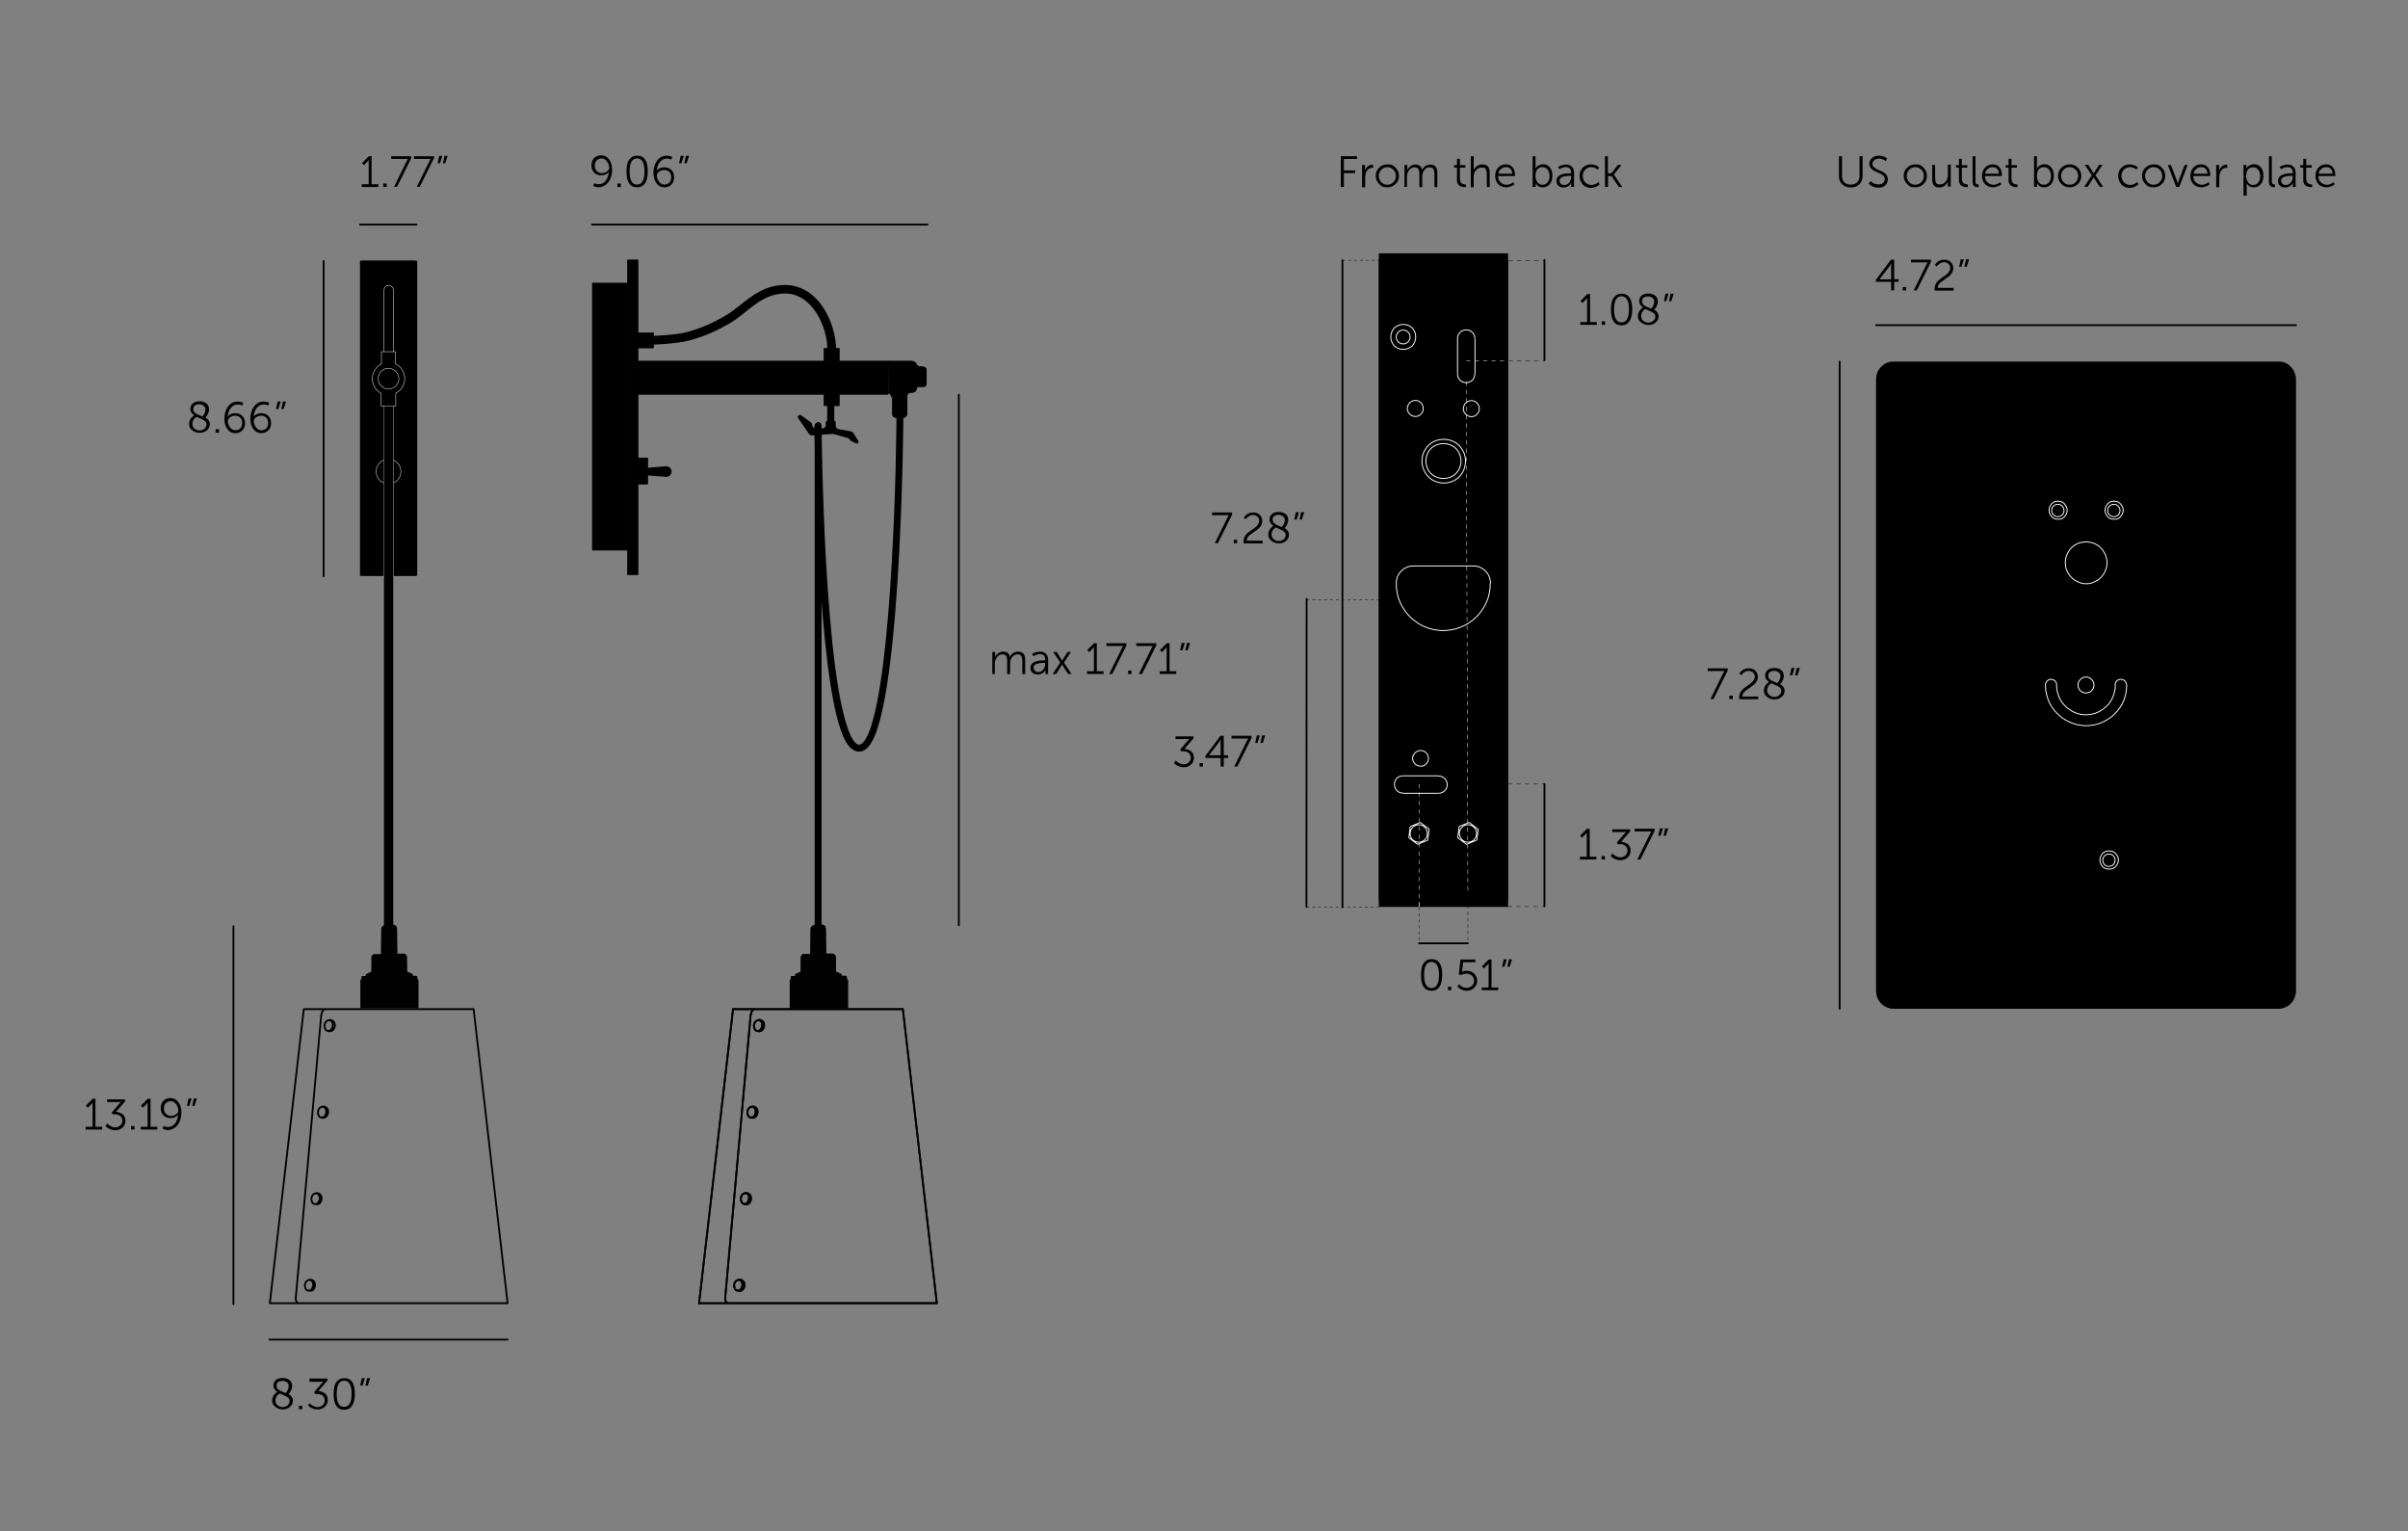 <svg xmlns="http://www.w3.org/2000/svg" xml:space="preserve" id="Layer_1" x="0" y="0" version="1.1" viewBox="0 0 1324.5 841.9"><rect x="0" y="0" width="1324.5" height="841.9" fill="#808080" stroke="none"/><style>.st0,.st1{fill:none;stroke-miterlimit:10}.st0{stroke:#010101;stroke-linecap:round;stroke-linejoin:round}.st1{stroke:#fff;stroke-width:.25}.st4{fill:#010101}.st5{enable-background:new}.st6{fill:none}.st10,.st12,.st7,.st8{fill:none;stroke:#000;stroke-width:.25;stroke-dasharray:1.607,1.607}.st10,.st12,.st8{stroke-dasharray:2.34,2.34}.st10,.st12{stroke:#fff;stroke-dasharray:2.324,2.324}.st12{stroke-dasharray:2.314,2.314}</style><path d="M527.4 217v291.8" class="st0"/><path d="m356.1 257.2 10.2-.8h.2c1.5 0 2.8 1.2 2.9 2.7v.2c0 1.5-1.2 2.8-2.7 2.9h-.5l-10.2-.8c-.5 0-.9-.5-.8-1 0-.5.5-.9 1-.8v-.6c-.5 0-.9-.3-1-.8 0-.6.3-1 .9-1M451.9 234v275.5c0 1.1-.9 1.9-1.9 1.9-1.1 0-1.9-.9-1.9-1.9V234c0-1 .9-1.9 1.9-1.9 1-.1 1.9.8 1.9 1.9"/><path d="M496.9 229.6s-.3 45.5-3.3 91c-1.5 22.8-3.7 45.5-6.8 62.7-1.6 8.6-3.4 15.8-5.5 21q-1.65 3.9-3.6 6.3c-1.4 1.6-3.1 2.7-5.2 2.7-2 0-3.8-1.1-5.2-2.6-2.6-2.9-4.5-7.6-6.3-13.9-6.1-21.8-9.3-62.4-11-97.6-1.7-35.3-2-65.1-2-65.1h3.9s0 2.8.1 7.6c.3 17 1.2 59.4 4.5 97.5 1.6 19.1 3.8 37 6.7 50.1 1.5 6.5 3.1 11.9 4.8 15.4.9 1.7 1.8 3.1 2.6 3.8.8.8 1.4 1 2 1s1.3-.3 2.3-1.4c1.8-2 3.8-6.5 5.4-12.7 5.9-21.6 9.2-63.2 10.9-99.2.9-18 1.4-34.7 1.6-46.8.3-12.1.3-19.7.3-19.8zM350.9 183h8.5v8.3h-8.5z"/><path d="M351.1 191h8v-7.8h-8zm8.3.5h-8.5c-.1 0-.2-.1-.2-.2V183c0-.1.1-.2.2-.2h8.5c.1 0 .2.1.2.2v8.3s-.1.2-.2.2M453.3 191.6h8.3v7h-8.3z"/><path d="M453.6 198.4h7.8v-6.5h-7.8zm8 .4h-8.3c-.1 0-.2-.1-.2-.2v-7c0-.1.1-.2.2-.2h8.3c.1 0 .2.1.2.2v7c0 .1-.1.2-.2.2M453.3 216.8h8.3v6.2h-8.3z"/><path d="M453.6 222.8h7.8V217h-7.8zm8 .5h-8.3c-.1 0-.2-.1-.2-.2v-6.2c0-.1.1-.2.2-.2h8.3c.1 0 .2.1.2.2v6.2s-.1.2-.2.2M345.2 142.9h5.7v173h-5.7z"/><path d="M345.4 315.7h5.3V143.2h-5.3zm5.5.5h-5.7c-.1 0-.2-.1-.2-.2V143c0-.1.1-.2.2-.2h5.7c.1 0 .2.1.2.2v173c0 .1-.1.2-.2.2"/><path d="M325.8 155.7h19.3v146.8h-19.3z"/><path d="M326.1 302.2H345V155.9h-18.9zm19.1.5h-19.3c-.1 0-.2-.1-.2-.2V155.7c0-.1.1-.2.2-.2h19.3c.1 0 .2.1.2.2v146.8c0 .1-.1.2-.2.2M350.9 198.6h137.6v18.2H350.9z"/><path d="M351.1 216.6h137.2v-17.7H351.1zm137.4.4H350.9c-.1 0-.2-.1-.2-.2v-18.2c0-.1.1-.2.2-.2h137.6c.1 0 .2.1.2.2v18.2c.1.1-.1.2-.2.2M350.9 251.8h5.3v14.3h-5.3z"/><path d="M351.1 265.9h4.8v-13.8h-4.8zm5.1.5h-5.3c-.1 0-.2-.1-.2-.2v-14.3c0-.1.1-.2.2-.2h5.3c.1 0 .2.1.2.2v14.3c0 .1-.1.2-.2.2M468 242.4c-.2-.1-.3-.2-.4-.4l-.3-.4c-.3-.4-.7-.7-1.1-.8l-7.5-2.1c-.2-.1-.4-.1-.7-.1l-11.2.8c-.7.1-1.4-.3-1.8-.8l-6-8.7c-.3-.4-.2-1.1.2-1.4l.3-.2c.4-.2.8-.2 1.1 0l5.3 3.9c.5.3.8.9.8 1.5.1 1 .9 1.9 1.9 1.9h3.6c1.1 0 2-.9 2-2v-1.3c0-.5.4-1 1-1h-.2v-13.1h3.9v13.1h-.2c.5 0 1 .4 1 1v1.8c0 .9.7 1.8 1.6 1.9l6.8 1.2c.5.1 1 .4 1.3.9l2.7 4.3c.3.5.1 1.1-.3 1.3-.3.2-.6.2-.9.1zM488.5 198.6h13.2s1.7.1 2.3 1.4c.5 1.2.9 1.5 2.2 1.6 1.2.1 3.4-.1 3.4 2v7.1c0 1.1-.4 1.9-1.5 1.9h-2.6c-1.4 0-1.3 1.2-1.6 2s-1.2 1.2-2.5 1.2-2.4.3-2.4 2.4v8.9c0 1.1-.8 2.5-2.1 2.5H493c-1.1 0-2.1-.3-2.1-2.8v-7.2c0-1.4-1.1-3.4-2.3-3.7"/><path d="M496.9 229.8H493c-1.1 0-2.4-.3-2.4-3v-7.2c0-1.3-1-3.2-2.2-3.5-.1 0-.2-.2-.2-.3s.2-.2.3-.2c1.4.3 2.5 2.4 2.5 3.9v7.2c0 2.2.9 2.5 1.9 2.5h3.9c1.1 0 1.8-1.3 1.8-2.3v-8.8c0-2.3 1.3-2.6 2.6-2.6 1.2 0 2-.4 2.3-1.1.1-.2.1-.3.1-.5.2-.7.4-1.7 1.7-1.7h2.6c.8 0 1.2-.6 1.2-1.6v-7.1c0-1.5-1-1.7-2.5-1.7h-.6c-1.3-.2-1.8-.5-2.3-1.8-.5-1.1-2.1-1.2-2.1-1.2h-13.2c-.1 0-.2-.1-.2-.2s.1-.2.2-.2h13.2c.1 0 1.9.2 2.5 1.5.5 1.2.9 1.3 2 1.5h.6c1.2.1 3 .2 3 2.2v7.1c0 1.4-.6 2.1-1.7 2.1h-2.6c-.9 0-1.1.6-1.2 1.3 0 .2-.1.4-.2.5-.3.9-1.3 1.4-2.7 1.4-1.2 0-2.2.2-2.2 2.2v8.8c.1 1.2-.7 2.8-2.2 2.8M457.5 194.7c-1.3 0-2.4-1.1-2.4-2.4 0-12.6-8.3-30.9-23.2-30.9-9.3 0-15.6 5.1-21.7 10-2.6 2.1-5.4 4.3-8.2 6-8.2 4.8-14.9 7.7-23.2 9.9-6.2 1.7-18.8 2.2-19.3 2.2-1.3.1-2.4-1-2.5-2.3s1-2.4 2.3-2.5c.1 0 12.5-.5 18.2-2 7.8-2.1 14.1-4.8 22-9.4 2.6-1.5 5-3.5 7.7-5.6 6.5-5.2 13.8-11 24.7-11 8.2 0 15.6 4.4 20.9 12.4 4.4 6.7 7.1 15.4 7.1 23.3 0 1.2-1.1 2.3-2.4 2.3M199.2 143.4h29.1v173h-29.1z"/><path d="M200.4 316.2h26.7V143.7h-26.7zm27.9.5h-29.1c-.7 0-1.2-.1-1.2-.2v-173c0-.1.5-.2 1.2-.2h29.1c.7 0 1.2.1 1.2.2v173s-.5.2-1.2.2"/><path d="M220.5 259.3c0-3.8-3-6.8-6.8-6.8s-6.8 3-6.8 6.8 3 6.8 6.8 6.8 6.8-3 6.8-6.8z" class="st1"/><path d="M216.4 159.7v33.4c0 1.6-1.2 2.8-2.6 2.8-1.5 0-2.6-1.3-2.6-2.8v-33.4c0-1.6 1.2-2.8 2.6-2.8s2.6 1.3 2.6 2.8" style="fill:none;stroke:#fff;stroke-width:.25;stroke-linejoin:round;stroke-miterlimit:10"/><path d="M216.4 223.1v93.7c0 .9-1 1.5-2.6 1.5s-2.6-.6-2.6-1.5v-93.7c0-.9 1-1.5 2.6-1.5 1.5.1 2.6.6 2.6 1.5" style="stroke:#fff;stroke-width:.25;stroke-linejoin:round;stroke-miterlimit:10"/><path d="M222.6 208.2c0-3.6-2-6.6-5-8.1v-6.7h-7.8v6.7c-2.9 1.5-5 4.6-5 8.1s1.9 6.5 4.7 8v6.8c0 .1.1.3.2.3h7.8c.1 0 .2-.1.2-.3v-6.8c3-1.5 4.9-4.5 4.9-8"/><path d="M222.6 208.2c0-3.6-2-6.6-5-8.1v-6.7h-7.8v6.7c-2.9 1.5-5 4.6-5 8.1s1.9 6.5 4.7 8v6.8c0 .1.1.3.2.3h7.8c.1 0 .2-.1.2-.3v-6.8c3-1.5 4.9-4.5 4.9-8z" class="st1"/><path d="M219.4 208.2c0-3.1-2.6-5.7-5.7-5.7s-5.7 2.6-5.7 5.7 2.6 5.7 5.7 5.7c3.2 0 5.7-2.6 5.7-5.7z" class="st1"/><path d="M211.2 223.5v285.8h5.1V223.5M447.5 508.8l-.3.1-.4.2-.3.3-.3.3-.2.4-.1.4v.3l-.2 13.7v.1h-3.8l-.3.1-.5.3-.1.1-.3.5s0 .1-.1.1l-.1.6-.1 8-2.5 1.2h-.1l-.1.1-.1.1-.1.1-.1.1s-.1.1-.1.2v.6h-1.8c-.1 0-.2.1-.3.2l-.1.1c-.1.1-.1.1-.1.2v1.3c-.3 0-.6.3-.6.6v15.4h32v-15.4c0-.3-.3-.6-.6-.6v-1.1c0-.1 0-.2-.1-.3 0-.1-.1-.1-.1-.2l-.1-.1c-.1-.1-.3-.2-.5-.2h-2v-.4s0-.1-.1-.2c0 0-.1-.1-.1-.2l-.1-.1-.1-.1-.1-.1-.1-.1h-.1l-2.4-1.1h-.1l-.1-8v-.1l-.2-.7-.2-.3-.2-.3-.5-.3s-.1 0-.1-.1l-.6-.1h-3.5l-.2-13.8v-.1l-.1-.4-.1-.4-.2-.4-.3-.3-.3-.3-.4-.2h-.2" class="st4"/><path d="M410.3 662.2h.3l.6-.1.6-.3.5-.5.4-.7.3-.8.1-.8-.1-.8-.2-.7-.4-.6-.5-.4-.6-.2h0m-1.8 5.8.6-.1.6-.3.5-.5.4-.7.3-.8.1-.8v-.9l-.2-.7-.4-.6-.5-.4-.6-.2h-.6l-.6.2-.6.4-.5.6-.3.7-.2.8v.8l.2.8.3.7.4.5.5.3zm-2.8 47.7h.3l.6-.1.6-.3.5-.5.4-.7.3-.8.1-.8-.1-.8-.2-.7-.4-.6-.5-.4-.6-.2h0m-1.8 5.8.6-.1.6-.3.5-.5.4-.7.3-.8.1-.8-.1-.8-.2-.7-.4-.6-.5-.4-.6-.2h-.6l-.6.2-.6.4-.5.6-.3.7-.2.8v.8l.2.8.3.7.4.5.5.3zm8-95.1h.3l.6-.1.6-.3.5-.5.4-.7.3-.8.1-.8-.1-.8-.2-.7-.4-.6-.5-.4-.6-.2h0m-1.7 5.8.6-.1.6-.3.5-.5.4-.7.3-.8.1-.8-.1-.8-.2-.7-.4-.6-.5-.4-.6-.2h-.6l-.6.2-.6.4-.5.6-.3.7-.2.8v.8l.2.8.3.7.4.5.5.3zm4.3-47.5h.3l.6-.1.6-.3.5-.5.4-.7.3-.8.1-.8-.1-.8-.2-.7-.4-.6-.5-.4-.6-.2h0m-1.7 5.8.6-.1.6-.3.5-.5.4-.7.3-.8.1-.8-.1-.8-.2-.7-.4-.6-.5-.4-.6-.2h-.6l-.6.2-.6.4-.5.6-.3.7-.2.8v.8l.2.8.3.7.4.5.5.3zm-1.7-12h-12m-2.4 161.7h-16.2m28.4-158.7-14 155.6m0 0v1l.2.9.4.7.6.4.5.1m0 0h114.6m-100-161.7h81.1m-81.1 0-.7.2-.6.5-.5.8-.3 1-.1.7m-1.6 98.1-1.1-.2m-1.1 6 1.1.2m-2.5 41.6-1.1-.2m-1.1 6 1.1.2m8.3-101.2-1.1-.2m-1 6.1 1.1.2m4.6-53.7-1.1-.2m-1 6.1 1.1.2m-14.4-12.2-18.7 161.8m130.8-.1-18.7-161.8" class="st0"/><path d="m447.5 508.8-.3.1-.4.2-.3.3-.3.3-.2.4-.1.4v.3l-.2 13.7v.1h-3.8l-.3.1-.5.3-.1.1-.3.5s0 .1-.1.1l-.1.6-.1 8-2.5 1.2h-.1l-.1.1-.1.1-.1.1-.1.1s-.1.1-.1.2v.6h-1.8c-.1 0-.2.1-.3.2l-.1.1c-.1.1-.1.1-.1.2v1.3c-.3 0-.6.3-.6.6v15.4h32v-15.4c0-.3-.3-.6-.6-.6v-1.1c0-.1 0-.2-.1-.3 0-.1-.1-.1-.1-.2l-.1-.1c-.1-.1-.3-.2-.5-.2h-2v-.4s0-.1-.1-.2c0 0-.1-.1-.1-.2l-.1-.1-.1-.1-.1-.1-.1-.1h-.1l-2.4-1.1h-.1l-.1-8v-.1l-.2-.7-.2-.3-.2-.3-.5-.3s-.1 0-.1-.1l-.6-.1h-3.5l-.2-13.8v-.1l-.1-.4-.1-.4-.2-.4-.3-.3-.3-.3-.4-.2h-.2" class="st4"/><path d="M410.3 662.2h.3l.6-.1.6-.3.5-.5.4-.7.3-.8.1-.8-.1-.8-.2-.7-.4-.6-.5-.4-.6-.2h0m-1.8 5.8.6-.1.6-.3.5-.5.4-.7.3-.8.1-.8v-.9l-.2-.7-.4-.6-.5-.4-.6-.2h-.6l-.6.2-.6.4-.5.6-.3.7-.2.8v.8l.2.8.3.7.4.5.5.3zm-2.8 47.7h.3l.6-.1.6-.3.5-.5.4-.7.3-.8.1-.8-.1-.8-.2-.7-.4-.6-.5-.4-.6-.2h0m-1.8 5.8.6-.1.6-.3.5-.5.4-.7.3-.8.1-.8-.1-.8-.2-.7-.4-.6-.5-.4-.6-.2h-.6l-.6.2-.6.4-.5.6-.3.7-.2.8v.8l.2.8.3.7.4.5.5.3zm8-95.1h.3l.6-.1.6-.3.5-.5.4-.7.3-.8.1-.8-.1-.8-.2-.7-.4-.6-.5-.4-.6-.2h0m-1.7 5.8.6-.1.6-.3.5-.5.4-.7.3-.8.1-.8-.1-.8-.2-.7-.4-.6-.5-.4-.6-.2h-.6l-.6.2-.6.4-.5.6-.3.7-.2.8v.8l.2.8.3.7.4.5.5.3zm4.3-47.5h.3l.6-.1.6-.3.5-.5.4-.7.3-.8.1-.8-.1-.8-.2-.7-.4-.6-.5-.4-.6-.2h0m-1.7 5.8.6-.1.6-.3.5-.5.4-.7.3-.8.1-.8-.1-.8-.2-.7-.4-.6-.5-.4-.6-.2h-.6l-.6.2-.6.4-.5.6-.3.7-.2.8v.8l.2.8.3.7.4.5.5.3zm-1.7-12h-12m-2.4 161.7h-16.2m28.4-158.7-14 155.6m0 0v1l.2.9.4.7.6.4.5.1m0 0h114.6m-100-161.7h81.1m-81.1 0-.7.2-.6.5-.5.8-.3 1-.1.7m-1.6 98.1-1.1-.2m-1.1 6 1.1.2m-2.5 41.6-1.1-.2m-1.1 6 1.1.2m8.3-101.2-1.1-.2m-1 6.1 1.1.2m4.6-53.7-1.1-.2m-1 6.1 1.1.2m-14.4-12.2-18.7 161.8m130.8-.1-18.7-161.8" class="st0"/><path d="m211.3 508.8-.3.1-.4.2-.3.3-.3.3-.2.4-.1.4v.3l-.2 13.7v.1h-3.8l-.3.1-.5.3-.1.1-.3.5s0 .1-.1.1l-.1.6-.1 8-2.5 1.2h-.1l-.1.1-.1.1-.1.1-.1.1s-.1.1-.1.2v.6h-1.8c-.1 0-.2.1-.3.2l-.1.1c-.1.1-.1.1-.1.2v1.3c-.3 0-.6.3-.6.6v15.4h32v-15.4c0-.3-.3-.6-.6-.6v-1.1c0-.1 0-.2-.1-.3 0-.1-.1-.1-.1-.2l-.1-.1c-.1-.1-.3-.2-.5-.2h-1.6v-.4s0-.1-.1-.2c0 0-.1-.1-.1-.2l-.1-.1-.1-.1-.1-.1-.1-.1h-.1l-2.4-1.1h-.1l-.1-8v-.1l-.2-.7-.2-.3-.2-.3-.5-.3s-.1 0-.1-.1l-.6-.1h-3.5l-.2-13.8v-.1l-.1-.4-.1-.4-.2-.4-.3-.3-.3-.3-.4-.2h-.2" class="st4"/><path d="M174.1 662.2h.3l.6-.1.6-.3.5-.5.4-.7.3-.8.1-.8-.1-.8-.2-.7-.4-.6-.5-.4-.6-.2h0m-1.7 5.8.6-.1.6-.3.5-.5.4-.7.3-.8.1-.8-.1-.8-.2-.7-.4-.6-.5-.4-.6-.2h-.6l-.6.2-.6.4-.5.6-.3.7-.2.8v.8l.2.8.3.7.4.5.5.3zm-2.9 47.7h.3l.6-.1.6-.3.5-.5.4-.7.3-.8.1-.8-.1-.8-.2-.7-.4-.6-.5-.4-.6-.2h0m-1.7 5.8.6-.1.6-.3.5-.5.4-.7.3-.8.1-.8-.1-.8-.2-.7-.4-.6-.5-.4-.6-.2h-.6l-.6.2-.6.4-.5.6-.3.7-.2.8v.8l.2.8.3.7.4.5.5.3zm7.9-95.1h.3l.6-.1.6-.3.5-.5.4-.7.3-.8.1-.8-.1-.8-.2-.7-.4-.6-.5-.4-.6-.2h0m-1.7 5.8.6-.1.6-.3.5-.5.4-.7.3-.8.1-.8-.1-.8-.2-.7-.4-.6-.5-.4-.6-.2h-.6l-.6.2-.6.4-.5.6-.3.7-.2.8v.8l.2.8.3.7.4.5.5.3zm4.4-47.5h.3l.6-.1.6-.3.5-.5.4-.7.3-.8.1-.8-.1-.8-.2-.7-.4-.6-.5-.4-.6-.2h0m-1.8 5.8.6-.1.6-.3.5-.5.4-.7.3-.8.1-.8-.1-.8-.2-.7-.4-.6-.5-.4-.6-.2h-.6l-.6.2-.6.4-.5.6-.3.7-.2.8v.8l.2.8.3.7.4.5.5.3zm-1.7-12h-11.8m-2.5 161.7h-16.2m28.3-158.7-14 155.6m0 0v1l.2.9.4.7.6.4.5.1m.1 0h114.6M179 554.9h81.1m-81.1 0-.7.2-.6.5-.5.8-.3 1-.1.7m-1.6 98.1-1.1-.2m-1 6 1.1.2m-2.6 41.6-1.1-.2m-1 6 1.1.2m8.2-101.2-1.1-.2m-1 6.1 1.1.2m4.6-53.7-1.1-.2m-1 6.1 1.1.2m-14.3-12.2-18.7 161.8m130.8-.1-18.7-161.8" class="st0"/><g class="st5"><path d="M199 102.8v-1.5h3.8V88c-.1.2-.4.6-.8 1l-1.8 1.8-1.1-1.1 3.8-3.8h1.5v15.4h3.7v1.5zM210.8 102.8v-1.9h1.9v1.9zM216.7 102.8l6.8-13.8c.1-.3.3-.5.4-.8.2-.3.3-.4.4-.6l.1-.2h-9.2v-1.5h11V87l-7.8 15.7h-1.7zM229.2 102.8 236 89c.1-.3.3-.5.4-.8.2-.3.3-.4.4-.6l.1-.2h-9.2v-1.5h11V87l-7.8 15.7h-1.7zM240.7 89.8l.9-4.1h1.7l-1.3 4.1zm2.9 0 .9-4.1h1.7l-1.3 4.1z" class="st4"/></g><g class="st5"><path d="M329.4 103c-.5 0-1.1-.1-1.6-.2s-.9-.2-1.1-.4l-.4-.2.6-1.5q1.05.6 2.4.6c1.6 0 3-.7 3.9-2 1-1.3 1.5-2.9 1.7-4.8-.4.6-1 1.1-1.8 1.4-.8.4-1.6.5-2.5.5-1.5 0-2.8-.5-3.8-1.5q-1.5-1.5-1.5-3.9c0-1.7.5-3.1 1.5-4.1s2.3-1.5 3.8-1.5c1.8 0 3.3.7 4.4 2.2s1.7 3.4 1.7 5.7c0 1.1-.1 2.2-.4 3.3s-.7 2.1-1.3 3c-.6 1-1.3 1.7-2.3 2.3s-2 1.1-3.3 1.1m1.6-7.8c1.1 0 2.1-.3 2.9-.9s1.2-1.3 1.2-2c0-1.2-.4-2.4-1.2-3.5s-1.8-1.7-3-1.7c-1.1 0-2 .4-2.7 1.1s-1 1.7-1 2.9.3 2.2 1 2.9c.7.8 1.6 1.2 2.8 1.2M339.6 102.8v-1.9h1.9v1.9zM350.4 103c-3.9 0-5.8-2.9-5.8-8.7 0-1.7.2-3.2.5-4.4s1-2.3 1.9-3.1 2-1.2 3.5-1.2c3.9 0 5.8 2.9 5.8 8.7-.1 5.8-2 8.7-5.9 8.7m0-1.5c2.7 0 4.1-2.4 4.1-7.2s-1.4-7.2-4.1-7.2-4.1 2.4-4.1 7.2 1.4 7.2 4.1 7.2M365.5 103c-1.8 0-3.3-.7-4.4-2.2s-1.7-3.4-1.7-5.7c0-1.1.1-2.2.4-3.3s.7-2.1 1.3-3 1.3-1.7 2.3-2.3q1.5-.9 3.3-.9c.6 0 1.1.1 1.6.2s.9.2 1.1.3l.4.2-.6 1.5q-1.05-.6-2.4-.6c-1.1 0-2.1.3-2.9 1s-1.5 1.5-1.9 2.5-.7 2.1-.8 3.2c.4-.6 1-1.1 1.8-1.4.8-.4 1.6-.5 2.5-.5 1.5 0 2.8.5 3.8 1.5q1.5 1.5 1.5 3.9c0 1.7-.5 3.1-1.5 4.1s-2.2 1.5-3.8 1.5m0-1.5c1.1 0 2-.4 2.7-1.1s1-1.7 1-2.9-.3-2.2-1-2.9-1.6-1.1-2.8-1.1c-1.1 0-2 .3-2.9.9-.8.6-1.2 1.3-1.2 2 0 1.2.4 2.4 1.2 3.5.8 1 1.8 1.6 3 1.6M373.5 89.8l.9-4.1h1.7l-1.3 4.1zm2.9 0 .9-4.1h1.7l-1.3 4.1z" class="st4"/></g><g class="st5"><path d="M104 233c0-.6.1-1.2.4-1.8q.3-.9.9-1.5l.9-.9c.2-.2.4-.4.6-.5-1.4-.9-2.1-2.1-2.1-3.4 0-1.2.4-2.2 1.3-3s2.1-1.2 3.8-1.2c1.6 0 2.8.4 3.8 1.2.9.8 1.4 1.9 1.4 3.2 0 .7-.2 1.5-.5 2.2-.4.8-.6 1.3-.9 1.6-.2.3-.5.6-.6.7q2.4 1.35 2.4 3.6c0 1.3-.5 2.5-1.6 3.4-1.1 1-2.4 1.4-4 1.4s-2.9-.5-4-1.4c-1.3-.8-1.8-2-1.8-3.6m9.6.3c0-.4-.1-.8-.3-1.1q-.3-.45-.9-.9c-.4-.3-.8-.5-1.2-.7s-.9-.4-1.5-.7c-.7-.3-1.2-.5-1.5-.7-.2.1-.4.3-.6.4-.2.2-.5.4-.8.8-.3.3-.6.7-.7 1.2-.2.5-.3.9-.3 1.4q0 1.65 1.2 2.7c.8.7 1.7 1 2.8 1 1 0 1.9-.3 2.7-1 .7-.7 1.1-1.5 1.1-2.4m-7.3-8.3c0 .4.1.7.2 1 .2.3.3.6.5.8s.5.4.9.7l1 .5c.2.1.7.3 1.2.5.6.2 1 .4 1.2.5.2-.2.4-.4.6-.7s.5-.7.7-1.3c.3-.6.4-1.2.4-1.8 0-.9-.3-1.6-1-2.1-.6-.5-1.5-.8-2.5-.8s-1.9.3-2.5.8c-.4.5-.7 1.1-.7 1.9M118.6 237.9V236h1.9v1.9zM129.5 238.2c-1.8 0-3.3-.7-4.4-2.2s-1.7-3.4-1.7-5.7c0-1.1.1-2.2.4-3.3s.7-2.1 1.3-3 1.3-1.7 2.3-2.3q1.5-.9 3.3-.9c.6 0 1.1.1 1.6.2s.9.2 1.1.3l.4.2-.6 1.5q-1.05-.6-2.4-.6c-1.1 0-2.1.3-2.9 1s-1.5 1.5-1.9 2.5-.7 2.1-.8 3.2c.4-.6 1-1.1 1.8-1.4.8-.4 1.6-.5 2.5-.5 1.5 0 2.8.5 3.8 1.5q1.5 1.5 1.5 3.9c0 1.7-.5 3.1-1.5 4.1-1 .9-2.2 1.5-3.8 1.5m0-1.6c1.1 0 2-.4 2.7-1.1s1-1.7 1-2.9-.3-2.2-1-2.9-1.6-1.1-2.8-1.1c-1.1 0-2 .3-2.9.9-.8.6-1.2 1.3-1.2 2 0 1.2.4 2.4 1.2 3.5.8 1 1.8 1.6 3 1.6M143.8 238.2c-1.8 0-3.3-.7-4.4-2.2s-1.7-3.4-1.7-5.7c0-1.1.1-2.2.4-3.3s.7-2.1 1.3-3 1.3-1.7 2.3-2.3q1.5-.9 3.3-.9c.6 0 1.1.1 1.6.2s.9.2 1.1.3l.4.2-.6 1.5q-1.05-.6-2.4-.6c-1.1 0-2.1.3-2.9 1s-1.5 1.5-1.9 2.5-.7 2.1-.8 3.2c.4-.6 1-1.1 1.8-1.4.8-.4 1.6-.5 2.5-.5 1.5 0 2.8.5 3.8 1.5q1.5 1.5 1.5 3.9c0 1.7-.5 3.1-1.5 4.1-1 .9-2.3 1.5-3.8 1.5m0-1.6c1.1 0 2-.4 2.7-1.1s1-1.7 1-2.9-.3-2.2-1-2.9-1.6-1.1-2.8-1.1c-1.1 0-2 .3-2.9.9-.8.6-1.2 1.3-1.2 2 0 1.2.4 2.4 1.2 3.5.8 1 1.8 1.6 3 1.6M151.8 224.9l.9-4.1h1.7l-1.3 4.1zm2.9 0 .9-4.1h1.7l-1.3 4.1z" class="st4"/></g><path d="M198 123.5h31.1M325.6 123.5h184.6M178 316.9V143.5" class="st0"/><g class="st5"><path d="M545.8 370.6v-12.1h1.6v2.8c.3-.8.9-1.5 1.7-2.1s1.7-.9 2.7-.9c2.1 0 3.4 1 3.7 3 .3-.8.9-1.6 1.7-2.1q1.2-.9 2.7-.9c1.4 0 2.4.4 3.1 1.2s.9 2 .9 3.5v7.7h-1.6v-7.3q0-1.65-.6-2.7-.6-.9-2.1-.9c-.9 0-1.7.3-2.4 1s-1.2 1.5-1.4 2.4c-.1.4-.2 1-.2 1.8v5.7H554v-7.3c0-.5 0-1-.1-1.3-.1-.4-.2-.7-.3-1.1-.2-.4-.4-.7-.8-.9s-.8-.3-1.4-.3c-.9 0-1.8.3-2.5 1s-1.2 1.5-1.5 2.5c-.1.5-.2 1-.2 1.6v5.7zM566.8 367.3c0-2.8 2.5-4.2 7.4-4.2h.7v-.3c0-2.1-1-3.1-3-3.1-.6 0-1.2.1-1.7.3-.6.2-1 .4-1.3.6l-.4.3-.8-1.2c.1-.1.3-.2.5-.4q.3-.3 1.5-.6c1.2-.3 1.5-.4 2.3-.4q2.25 0 3.3 1.2c.8.8 1.2 1.9 1.2 3.4v7.7H575v-2.3c0 .1-.1.2-.1.3s-.2.3-.4.6-.5.6-.8.8q-.45.3-1.2.6c-.5.2-1 .3-1.6.3-1.1 0-2.1-.3-2.9-.9s-1.2-1.6-1.2-2.7m1.7-.1c0 .6.2 1.1.7 1.6s1.1.7 2 .7c1.1 0 2-.5 2.7-1.4s1-2 1-3.1v-.5h-.7c-.7 0-1.3 0-1.7.1s-1.1.1-1.8.3-1.2.4-1.6.8q-.6.6-.6 1.5M584.2 365.4c-.2.2-.3.5-.4.7l-2.9 4.5H579l4.2-6.3-3.9-5.8h1.9l2.6 4.1.4.7c.1-.3.3-.5.4-.7l2.6-4.1h1.9l-3.9 5.8 4.2 6.3h-1.9l-2.9-4.5zM597.9 370.6v-1.5h3.8v-13.3c-.1.2-.4.6-.8 1l-1.8 1.8-1.1-1.1 3.8-3.8h1.5v15.4h3.7v1.5zM610.1 370.6l6.8-13.8c.1-.3.3-.5.4-.8.2-.3.3-.4.4-.6l.1-.2h-9.2v-1.5h11v1.2l-7.8 15.7zM620.5 370.6v-1.9h1.9v1.9zM626.4 370.6l6.8-13.8c.1-.3.3-.5.4-.8.2-.3.3-.4.4-.6l.1-.2H625v-1.5h11v1.2l-7.8 15.7zM637.9 370.6v-1.5h3.8v-13.3c-.1.2-.4.6-.8 1l-1.8 1.8-1.1-1.1 3.8-3.8h1.5v15.4h3.7v1.5zM649.1 357.6l.9-4.1h1.7l-1.3 4.1zm2.9 0 .9-4.1h1.7l-1.3 4.1z" class="st4"/></g><path d="M148.2 736.6h131" class="st0"/><path d="M148.2 758h90v19h-90z" class="st6"/><g class="st5"><path d="M149.7 770c0-.6.1-1.2.4-1.8q.3-.9.9-1.5l.9-.9c.2-.2.4-.4.6-.5-1.4-.9-2.1-2.1-2.1-3.4 0-1.2.4-2.2 1.3-3s2.1-1.2 3.8-1.2c1.6 0 2.8.4 3.8 1.2.9.8 1.4 1.9 1.4 3.2 0 .7-.2 1.5-.5 2.2-.4.8-.6 1.3-.9 1.6-.2.3-.5.6-.6.7q2.4 1.35 2.4 3.6c0 1.3-.5 2.5-1.6 3.4-1.1 1-2.4 1.4-4 1.4s-2.9-.5-4-1.4q-1.8-1.2-1.8-3.6m9.6.3c0-.4-.1-.8-.3-1.1q-.3-.45-.9-.9c-.4-.3-.8-.5-1.2-.7s-.9-.4-1.5-.7c-.7-.3-1.2-.5-1.5-.7-.2.1-.4.3-.6.4-.2.2-.5.4-.8.8-.3.3-.6.7-.7 1.2-.2.5-.3.9-.3 1.4q0 1.65 1.2 2.7c.8.7 1.7 1 2.8 1 1 0 1.9-.3 2.7-1 .7-.7 1.1-1.5 1.1-2.4m-7.2-8.3c0 .4.1.7.2 1 .2.3.3.6.5.8s.5.4.9.7l1 .5c.2.1.7.3 1.2.5.6.2 1 .4 1.2.5.2-.2.4-.4.6-.7s.5-.7.7-1.3c.3-.6.4-1.2.4-1.8 0-.9-.3-1.6-1-2.1-.6-.5-1.5-.8-2.5-.8s-1.9.3-2.5.8c-.4.5-.7 1.1-.7 1.9M164.4 774.9V773h1.9v1.9zM169.3 772.9l1-1.3.6.6q.3.3 1.5.9c1.2.6 1.5.6 2.3.6 1 0 1.9-.3 2.7-1s1.2-1.6 1.2-2.6q0-1.65-1.2-2.7-1.2-.9-3-.9h-1.2l-.4-1 4.2-4.9.9-.9c-.3 0-.8.1-1.4.1h-6.3V758h9.9v1.1l-5 5.8c.6 0 1.2.1 1.7.3.6.2 1.1.5 1.7.8.6.4 1 .9 1.3 1.5.3.7.5 1.4.5 2.3 0 1.5-.5 2.7-1.6 3.7s-2.4 1.5-4 1.5c-.6 0-1.2-.1-1.8-.2q-.9-.3-1.5-.6c-.4-.2-.8-.4-1.1-.7-.3-.2-.6-.4-.7-.6zM189.3 775.2c-3.9 0-5.8-2.9-5.8-8.7 0-1.7.2-3.2.5-4.4s1-2.3 1.9-3.1 2-1.2 3.5-1.2c3.9 0 5.8 2.9 5.8 8.7-.1 5.8-2.1 8.7-5.9 8.7m0-1.6c2.7 0 4.1-2.4 4.1-7.2s-1.4-7.2-4.1-7.2-4.1 2.4-4.1 7.2 1.3 7.2 4.1 7.2M198.1 761.9l.9-4.1h1.7l-1.3 4.1zm2.9 0 .9-4.1h1.7l-1.3 4.1z" class="st4"/></g><path d="M128.4 509.3v207.8" class="st0"/><path d="M19.7 604.3h90v19h-90z" class="st6"/><g class="st5"><path d="M47.1 621.1v-1.5h3.8v-13.3c-.1.2-.4.6-.8 1l-1.8 1.8-1.1-1.1 3.8-3.8h1.5v15.4h3.7v1.5zM58 619.1l1-1.3.6.6q.3.3 1.5.9c1.2.6 1.5.6 2.3.6 1 0 1.9-.3 2.7-1s1.2-1.6 1.2-2.6q0-1.65-1.2-2.7-1.2-.9-3-.9h-1.2l-.4-1 4.2-4.9.9-.9c-.3 0-.8.1-1.4.1h-6.3v-1.5h9.9v1.1l-5 5.8c.6 0 1.2.1 1.7.3.6.2 1.1.5 1.7.8.6.4 1 .9 1.3 1.5.3.7.5 1.4.5 2.3 0 1.5-.5 2.7-1.6 3.7s-2.4 1.5-4 1.5c-.6 0-1.2-.1-1.8-.2q-.9-.3-1.5-.6c-.4-.2-.8-.4-1.1-.7-.3-.2-.6-.4-.7-.6zM72.1 621.1v-1.9H74v1.9zM77.4 621.1v-1.5h3.8v-13.3c-.1.2-.4.6-.8 1l-1.8 1.8-1.1-1.1 3.8-3.8h1.5v15.4h3.7v1.5zM92.5 621.4c-.5 0-1.1-.1-1.6-.2s-.9-.2-1.1-.4l-.4-.2.6-1.5q1.05.6 2.4.6c1.6 0 3-.7 3.9-2 1-1.3 1.5-2.9 1.7-4.8-.4.6-1 1.1-1.8 1.4-.8.4-1.6.5-2.5.5-1.5 0-2.8-.5-3.8-1.5q-1.5-1.5-1.5-3.9c0-1.7.5-3.1 1.5-4.1s2.3-1.5 3.8-1.5c1.8 0 3.3.7 4.4 2.2s1.7 3.4 1.7 5.7c0 1.1-.1 2.2-.4 3.3s-.7 2.1-1.3 3c-.6 1-1.3 1.7-2.3 2.3s-2.1 1.1-3.3 1.1m1.5-7.8c1.1 0 2.1-.3 2.9-.9s1.2-1.3 1.2-2c0-1.2-.4-2.4-1.2-3.5s-1.8-1.7-3-1.7c-1.1 0-2 .4-2.7 1.1s-1 1.7-1 2.9.3 2.2 1 2.9c.8.8 1.7 1.2 2.8 1.2M102.8 608.1l.9-4.1h1.7l-1.3 4.1zm2.9 0 .9-4.1h1.7l-1.3 4.1z" class="st4"/></g><path d="M758.4 142.9v355.8h71.1V142.9z"/><path d="M718.6 498.7h39.8" class="st7"/><path d="M829.3 498.5h19.8M829.8 198.4h19.7" class="st8"/><path d="M718.7 329.7H759" class="st7"/><path d="M849.5 431.1v67.3" class="st0"/><path d="M829.5 431.1h19.9" class="st8"/><path d="M780.5 498.9v19.8" style="fill:none;stroke:#000;stroke-width:.25;stroke-dasharray:1.652,1.652"/><path d="M780.5 431.1v67.6" class="st10"/><path d="M807.4 518.7h-26.9" class="st0"/><path d="M807.4 497.8v20.9" style="fill:none;stroke:#000;stroke-width:.25;stroke-dasharray:1.743,1.743"/><path d="m806.5 209.7.9 280.6" class="st12"/><g class="st5"><path d="m668.2 298.7 6.8-13.8c.1-.3.3-.5.4-.8s.3-.4.4-.6l.1-.2h-9.2v-1.5h11v1.2l-7.8 15.7zM678.6 298.7v-1.9h1.9v1.9zM684.1 298.7c-.1-.3-.1-.7-.1-1.1 0-.8.2-1.5.5-2.2q.45-1.05 1.2-1.8c.5-.5 1.1-1 1.7-1.4.6-.5 1.2-.9 1.8-1.3s1.2-.8 1.7-1.3q.75-.6 1.2-1.5c.3-.6.5-1.1.5-1.7 0-.9-.3-1.7-1-2.3-.6-.6-1.5-.9-2.5-.9-.5 0-.9.1-1.3.2-.4.2-.8.4-1.1.6s-.5.4-.8.7c-.2.2-.4.4-.5.6l-.1.2-1.2-.8c0-.1.1-.2.2-.3s.3-.4.6-.7c.3-.4.6-.7 1-.9.4-.3.8-.5 1.4-.7s1.2-.3 1.9-.3c1.6 0 2.8.4 3.7 1.3s1.4 2 1.4 3.4c0 .8-.2 1.5-.5 2.1-.3.7-.7 1.2-1.2 1.7s-1.1 1-1.7 1.4-1.2.9-1.8 1.3-1.2.8-1.7 1.2-.9.9-1.2 1.4-.5 1.1-.5 1.7h8.8v1.5h-10.4zM697.6 293.8c0-.6.1-1.2.4-1.8q.3-.9.9-1.5l.9-.9c.2-.2.4-.4.6-.5-1.4-.9-2.1-2.1-2.1-3.4 0-1.2.4-2.2 1.3-3s2.1-1.2 3.8-1.2c1.6 0 2.8.4 3.8 1.2s1.4 1.9 1.4 3.2c0 .7-.2 1.5-.5 2.2-.4.8-.6 1.3-.9 1.6-.2.3-.5.6-.6.7q2.4 1.35 2.4 3.6c0 1.3-.5 2.5-1.6 3.4-1.1 1-2.4 1.4-4 1.4s-2.9-.5-4-1.4q-1.8-1.2-1.8-3.6m9.6.3c0-.4-.1-.8-.3-1.1q-.3-.45-.9-.9c-.6-.45-.8-.5-1.2-.7s-.9-.4-1.5-.7c-.7-.3-1.2-.5-1.5-.7-.2.1-.4.3-.6.4-.2.2-.5.4-.8.8-.3.3-.6.7-.7 1.2-.2.5-.3.9-.3 1.4q0 1.65 1.2 2.7c.8.7 1.7 1 2.8 1 1 0 1.9-.3 2.7-1s1.1-1.5 1.1-2.4m-7.2-8.3c0 .4.1.7.2 1 .2.3.3.6.5.8s.5.4.9.7l1 .5c.2.1.7.3 1.2.5.6.2 1 .4 1.2.5.2-.2.4-.4.6-.7s.5-.7.7-1.3c.3-.6.4-1.2.4-1.8 0-.9-.3-1.6-1-2.1s-1.5-.8-2.5-.8-1.9.3-2.5.8-.7 1.1-.7 1.9M711.9 285.7l.9-4.1h1.7l-1.3 4.1zm2.9 0 .9-4.1h1.7l-1.3 4.1z" class="st4"/></g><path d="M758.4 139.3v355.8h71.1V139.3z"/><path d="M806.5 198.4h23.3" class="st12"/><path d="M849.5 142.9V198" class="st0"/><path d="M829.8 143.4h19.7" class="st8"/><path d="m718.7 329.3-.1 169.4M738.4 143.1v355.8" class="st0"/><path d="M780.5 431.1v67.6" class="st10"/><path d="m806.5 209.7.9 280.6" class="st12"/><g class="st5"><path d="m645.7 419.5 1-1.3.6.6q.3.3 1.5.9c1.2.6 1.5.6 2.3.6 1 0 1.9-.3 2.7-1s1.2-1.6 1.2-2.6q0-1.65-1.2-2.7-1.2-.9-3-.9h-1.2l-.4-1 4.2-4.9.9-.9c-.3 0-.8.1-1.4.1h-6.3v-1.5h9.9v1.1l-5 5.8c.6 0 1.2.1 1.7.3.6.2 1.1.5 1.7.8.6.4 1 .9 1.3 1.5.3.7.5 1.4.5 2.3 0 1.5-.5 2.7-1.6 3.7s-2.4 1.5-4 1.5c-.6 0-1.2-.1-1.8-.2q-.9-.3-1.5-.6c-.4-.2-.8-.4-1.1-.7-.3-.2-.6-.4-.7-.6zM659.8 421.5v-1.9h1.9v1.9zM663 416.8v-1.1l8.3-11.1h1.8v10.7h2.4v1.5h-2.4v4.7h-1.7v-4.7zm2-1.5h6.4v-7.1l.1-1.6c-.3.4-.5.9-.8 1.3zM678.9 421.5l6.8-13.8c.1-.3.3-.5.4-.8.2-.3.3-.4.4-.6l.1-.2h-9.2v-1.5h11v1.2l-7.8 15.7zM690.4 408.5l.9-4.1h1.7l-1.3 4.1zm2.9 0 .9-4.1h1.7l-1.3 4.1z" class="st4"/></g><g class="st5"><path d="M869.2 178.6v-1.5h3.8v-13.3c-.1.2-.4.6-.8 1l-1.8 1.8-1.1-1.1 3.8-3.8h1.5v15.4h3.7v1.5zM881 178.6v-1.9h1.9v1.9zM891.9 178.9c-3.9 0-5.8-2.9-5.8-8.7 0-1.7.2-3.2.5-4.4s1-2.3 1.9-3.1 2-1.2 3.5-1.2c3.9 0 5.8 2.9 5.8 8.7-.1 5.7-2.1 8.7-5.9 8.7m0-1.6c2.7 0 4.1-2.4 4.1-7.2s-1.4-7.2-4.1-7.2-4.1 2.4-4.1 7.2 1.3 7.2 4.1 7.2M900.9 173.7c0-.6.1-1.2.4-1.8q.3-.9.9-1.5l.9-.9c.2-.2.4-.4.6-.5-1.4-.9-2.1-2.1-2.1-3.4 0-1.2.4-2.2 1.3-3s2.1-1.2 3.8-1.2c1.6 0 2.8.4 3.8 1.2.9.8 1.4 1.9 1.4 3.2 0 .7-.2 1.5-.5 2.2-.4.8-.6 1.3-.9 1.6-.2.3-.5.6-.6.7q2.4 1.35 2.4 3.6c0 1.3-.5 2.5-1.6 3.4-1.1 1-2.4 1.4-4 1.4s-2.9-.5-4-1.4c-1.3-.8-1.8-2-1.8-3.6m9.6.3c0-.4-.1-.8-.3-1.1q-.3-.45-.9-.9c-.4-.3-.8-.5-1.2-.7s-.9-.4-1.5-.7c-.7-.3-1.2-.5-1.5-.7-.2.1-.4.3-.6.4-.2.2-.5.4-.8.8-.3.3-.6.7-.7 1.2-.2.5-.3.9-.3 1.4q0 1.65 1.2 2.7c.8.7 1.7 1 2.8 1 1 0 1.9-.3 2.7-1s1.1-1.5 1.1-2.4m-7.3-8.3c0 .4.1.7.2 1 .2.3.3.6.5.8s.5.4.9.7l1 .5c.2.1.7.3 1.2.5.6.2 1 .4 1.2.5.2-.2.4-.4.6-.7s.5-.7.7-1.3c.3-.6.4-1.2.4-1.8 0-.9-.3-1.6-1-2.1-.6-.5-1.5-.8-2.5-.8s-1.9.3-2.5.8-.7 1.1-.7 1.9M915.2 165.6l.9-4.1h1.7l-1.3 4.1zm2.8 0 .9-4.1h1.7l-1.3 4.1z" class="st4"/></g><g class="st5"><path d="M869 472.6v-1.5h3.8v-13.3c-.1.2-.4.6-.8 1l-1.8 1.8-1.1-1.1 3.8-3.8h1.5v15.4h3.7v1.5zM880.9 472.6v-1.9h1.9v1.9zM885.9 470.6l1-1.3.6.6q.3.3 1.5.9c1.2.6 1.5.6 2.3.6 1 0 1.9-.3 2.7-1s1.2-1.6 1.2-2.6q0-1.65-1.2-2.7c-1.2-1.05-1.8-.9-3-.9h-1.2l-.4-1 4.2-4.9.9-.9c-.3 0-.8.1-1.4.1h-6.3V456h9.9v1.1l-5 5.8c.6 0 1.2.1 1.7.3.6.2 1.1.5 1.7.8s1 .9 1.3 1.5c.3.7.5 1.4.5 2.3 0 1.5-.5 2.7-1.6 3.7s-2.4 1.5-4 1.5c-.6 0-1.2-.1-1.8-.2q-.9-.3-1.5-.6c-.4-.2-.8-.4-1.1-.7-.3-.2-.6-.4-.7-.6zM900.6 472.6l6.8-13.8c.1-.3.3-.5.4-.8s.3-.4.4-.6l.1-.2h-9.2v-1.5h11v1.2l-7.8 15.7zM912.1 459.6l.9-4.1h1.7l-1.3 4.1zm2.9 0 .9-4.1h1.7l-1.3 4.1z" class="st4"/></g><g class="st5"><path d="M787.4 544.8c-3.9 0-5.8-2.9-5.8-8.7 0-1.7.2-3.2.5-4.4s1-2.3 1.9-3.1 2-1.2 3.5-1.2c3.9 0 5.8 2.9 5.8 8.7-.1 5.8-2 8.7-5.9 8.7m0-1.5c2.7 0 4.1-2.4 4.1-7.2s-1.4-7.2-4.1-7.2-4.1 2.4-4.1 7.2 1.4 7.2 4.1 7.2M796.4 544.5v-1.9h1.9v1.9zM801.6 542.4l1.1-1.2s.1.1.1.2l.5.5c.2.2.5.4.8.6s.6.3 1.1.5c.4.1.9.2 1.4.2 1.2 0 2.2-.4 3-1.1.8-.8 1.2-1.7 1.2-2.8s-.4-2.1-1.2-2.8c-.8-.8-1.8-1.1-3-1.1-.5 0-1 .1-1.6.2-.5.2-.9.3-1.1.4l-.4.2-1.1-.4.9-8.2h8.2v1.5h-6.7l-.5 4.3-.2 1c.7-.4 1.6-.6 2.6-.6 1.7 0 3.1.5 4.2 1.6s1.6 2.4 1.6 3.9c0 1.6-.6 2.9-1.7 3.9-1.1 1.1-2.5 1.6-4.2 1.6q-.9 0-1.8-.3c-.6-.2-1-.4-1.4-.6s-.7-.5-1-.7q-.45-.3-.6-.6zM815 544.5V543h3.8v-13.3c-.1.2-.4.6-.8 1l-1.8 1.8-1.1-1.1 3.8-3.8h1.5V543h3.7v1.5zM826.2 531.6l.9-4.1h1.7l-1.3 4.1zm2.9 0 .9-4.1h1.7l-1.3 4.1z" class="st4"/></g><path d="M738.4 143.1h20" class="st7"/><g class="st5"><path d="M737.5 102.8V85.9h8.9v1.5h-7.2v6.3h6.2v1.5h-6.2v7.6zM749.2 102.8V90.7h1.6v3.1c.3-1 .8-1.7 1.5-2.3s1.5-.9 2.4-.9l.6.1v1.6h-.6c-.8 0-1.6.3-2.2.9s-1.1 1.3-1.3 2.3q-.3 1.05-.3 2.4v5.1h-1.7zM756.7 96.7c0-1.8.6-3.3 1.9-4.5q1.8-1.8 4.5-1.8c2.7 0 3.3.6 4.5 1.8s1.9 2.7 1.9 4.5-.6 3.3-1.9 4.5q-1.8 1.8-4.5 1.8c-2.7 0-3.3-.6-4.5-1.8s-1.9-2.7-1.9-4.5m1.7 0c0 1.4.5 2.6 1.4 3.5s2 1.4 3.3 1.4 2.4-.5 3.3-1.4 1.4-2.1 1.4-3.5-.5-2.5-1.4-3.4-2-1.4-3.3-1.4-2.4.5-3.3 1.4-1.4 2-1.4 3.4M772.5 102.8V90.7h1.6v2.8c.3-.8.9-1.5 1.7-2.1q1.2-.9 2.7-.9c2.1 0 3.4 1 3.7 3 .3-.8.9-1.6 1.7-2.1q1.2-.9 2.7-.9c1.4 0 2.4.4 3.1 1.2s.9 2 .9 3.5v7.7H789v-7.3q0-1.65-.6-2.7-.6-.9-2.1-.9c-.9 0-1.7.3-2.4 1s-1.2 1.5-1.4 2.4c-.1.4-.2 1-.2 1.8v5.7h-1.6v-7.3c0-.5 0-1-.1-1.3-.1-.4-.2-.7-.3-1.1-.2-.4-.4-.7-.8-.9s-.8-.3-1.4-.3c-.9 0-1.8.3-2.5 1s-1.2 1.5-1.5 2.5c-.1.5-.2 1-.2 1.6v5.7zM801.4 98.4v-6.2h-1.6v-1.4h1.6v-3.5h1.6v3.5h3v1.4h-3v6c0 .5.1 1 .2 1.4s.3.7.5.9.4.4.7.5.5.2.7.3.4.1.6.1h.6v1.5h-.7c-.3 0-.7 0-1-.1-.3 0-.7-.2-1.1-.3-.4-.2-.8-.4-1.1-.7s-.5-.7-.8-1.3-.2-1.4-.2-2.1M809 102.8V85.9h1.6v7.5c.3-.7.9-1.4 1.7-2s1.9-1 3.1-1c1.4 0 2.5.4 3.1 1.2s.9 2 .9 3.5v7.7h-1.6v-7.2c0-1.1-.2-2-.5-2.6q-.45-.9-2.1-.9c-1 0-1.9.3-2.8 1-.8.6-1.4 1.5-1.6 2.5-.1.4-.2 1-.2 1.6v5.8H809zM822.4 96.7c0-1.9.6-3.5 1.7-4.6 1.1-1.2 2.6-1.7 4.2-1.7s2.8.5 3.7 1.6 1.3 2.4 1.3 4v.8H824c0 1.5.5 2.7 1.4 3.5s2 1.3 3.3 1.3c.7 0 1.3-.1 1.9-.4.6-.2 1.1-.5 1.3-.7l.4-.4.7 1.2c-.1.1-.3.3-.6.5s-.8.4-1.5.7c-.8.3-1.6.5-2.4.5q-2.7 0-4.5-1.8c-1-1.1-1.6-2.6-1.6-4.5m1.8-1.2h7.6c0-1.2-.4-2.1-1-2.7q-.9-.9-2.4-.9c-1.1 0-2 .3-2.7 1-.9.5-1.3 1.4-1.5 2.6M843 102.8V85.9h1.6v6.9c0-.1.1-.1.1-.3.1-.1.2-.3.4-.6s.5-.5.8-.7.7-.4 1.2-.6 1-.3 1.6-.3c1.6 0 2.9.6 3.8 1.8 1 1.2 1.4 2.7 1.4 4.6s-.5 3.4-1.5 4.6-2.3 1.7-3.9 1.7c-.5 0-1-.1-1.5-.2-.5-.2-.8-.4-1.1-.6s-.5-.5-.7-.7-.4-.4-.4-.6l-.1-.2v2.1zm1.6-6c0 1.3.3 2.4 1 3.4s1.6 1.4 2.8 1.4c1.1 0 2-.4 2.8-1.3s1.1-2.1 1.1-3.6-.4-2.6-1.1-3.5-1.6-1.3-2.8-1.3c-1.1 0-2 .4-2.8 1.2-.7.8-1 2-1 3.7M856.1 99.5c0-2.8 2.5-4.2 7.4-4.2h.7V95c0-2.1-1-3.1-3-3.1-.6 0-1.2.1-1.7.3-.6.2-1 .4-1.3.6l-.4.3-.8-1.2c.1-.1.3-.2.5-.4q.3-.3 1.5-.6c1.2-.3 1.5-.4 2.3-.4q2.25 0 3.3 1.2c.8.8 1.2 1.9 1.2 3.4v7.7h-1.6v-2.3c0 .1-.1.2-.1.3-.1.1-.2.3-.4.6s-.5.6-.8.8q-.45.3-1.2.6c-.75.3-1 .3-1.6.3-1.1 0-2.1-.3-2.9-.9-.7-.7-1.1-1.6-1.1-2.7m1.7-.1c0 .6.2 1.1.7 1.6s1.1.7 2 .7c1.1 0 2-.5 2.7-1.4s1-2 1-3.1v-.5h-.7c-.7 0-1.3 0-1.7.1s-1.1.1-1.8.3-1.2.4-1.6.8q-.6.45-.6 1.5M868.8 96.7c0-1.8.6-3.4 1.8-4.5q1.8-1.8 4.5-1.8c.5 0 1.1.1 1.6.2s.9.3 1.3.4c.3.2.6.3.9.5s.4.3.5.4l.2.2-.8 1.2-.4-.4q-.3-.3-1.2-.6c-.6-.3-1.2-.4-1.9-.4-1.3 0-2.5.5-3.4 1.4s-1.3 2.1-1.3 3.5.5 2.6 1.4 3.5 2 1.4 3.4 1.4c.5 0 .9-.1 1.3-.2s.8-.3 1.1-.4c.3-.2.5-.3.8-.5.2-.2.4-.3.5-.4l.1-.2.7 1.3-.2.2c-.1.1-.3.2-.6.5-.3.2-.6.4-1 .6s-.8.3-1.3.5-1.1.2-1.7.2q-2.7 0-4.5-1.8c-1.2-1.4-1.8-2.9-1.8-4.8M882.8 102.8V85.9h1.6v9.4h1.9l3.6-4.6h2l-4.2 5.3 4.6 6.8h-1.9l-4-6h-1.9v6z" class="st4"/></g><path d="m786.2 456-4.9-3.7m4 9.7.8-6.1m-10.4-1.3-.8 6.1m6.4-8.5-5.6 2.3m-.8 6.1 4.9 3.7m-.1 0 5.6-2.3m27.7-6-4.8-3.7m0-.1-5.7 2.3m.1.1-.8 6.1m0-.1 4.9 3.7m-.1 0 5.6-2.3m.1 0 .8-6.1M765 185.3l.1 1.3.4 1.3.6 1.2.8 1.1 1.1.8 1.2.6 1.3.4 1.3.1 1.4-.1 1.3-.4 1.2-.6 1.1-.8.8-1.1.6-1.2.4-1.3.1-1.3-.1-1.4-.4-1.3-.6-1.2-.8-1.1-1.1-.8-1.2-.6-1.3-.4-1.4-.1-1.3.1-1.3.4-1.2.6-1.1.8-.8 1.1-.6 1.2-.4 1.3zm36.7 20.2.1 1.2.4 1.1.7 1 .8.8 1.1.5 1.1.3h1.2l1.1-.3 1-.5.9-.8.6-1 .4-1.1.2-1.2m-9.6-19.3v19.2m-21.2 248.1-1.1.1-1.1.4-1 .6-.7.8-.6 1-.3 1.1-.1 1.1.2 1.1.4 1 .6.9.9.7 1 .5 1.1.3h1.1l1.1-.3 1-.5.9-.7.6-.9.4-1 .2-1.1-.1-1.1-.3-1.1-.6-1-.7-.8-.9-.6-1.1-.4zm26.9 9.6 1.1-.1 1.1-.4.9-.6.8-.8.5-1 .3-1.1.1-1.1-.2-1.1-.4-1-.7-.9-.8-.7-1-.5-1.1-.3h-1.1l-1.1.3-1 .5-.8.7-.7.9-.4 1-.2 1.1.1 1.1.3 1.1.6 1 .7.8.9.6 1.1.4zm2-242.8-1.1.1-1 .4-.9.6-.7.8-.5 1-.3 1v1.1l.3 1 .5.9.7.8.9.6 1 .4 1.1.1 1-.1 1-.4.8-.6.7-.8.5-.9.3-1v-1.1l-.3-1-.5-1-.7-.8-.8-.6-1-.4zm1.9-34.1-.2-1.2-.4-1.1-.6-.9-.9-.8-1-.5-1.1-.3h-1.2l-1.1.3-1.1.5-.8.8-.7.9-.4 1.1-.1 1.2m9.6 19.3v-19.2M778.6 229l1-.1 1-.4.8-.6.7-.8.5-.9.2-1v-1.1l-.2-1-.5-1-.7-.8-.8-.6-1-.4-1-.1-1.1.1-1 .4-.9.6-.7.8-.5 1-.3 1v1.1l.3 1 .5.9.7.8.9.6 1 .4zm12.5 207.2 1.2-.1 1.1-.4 1-.7.8-.8.5-1 .3-1.2v-1.2l-.3-1.1-.5-1-.8-.9-1-.6-1.1-.4-1.2-.1m-19.3 9.5H791m-19.2-9.6-1.2.1-1.1.4-1 .6-.7.9-.5 1-.3 1.1v1.2l.3 1.2.5 1 .7.8 1 .7 1.1.4 1.2.1m19.3-9.5h-19.2m5.7-115.4-1.7.1-1.6.4-1.5.7-1.4 1-1.2 1.2-1 1.4-.7 1.5-.4 1.6-.1 1.7m42.3-9.6h-32.7m42.3 9.6-.2-1.7-.4-1.6-.7-1.5-1-1.4-1.2-1.2-1.4-1-1.5-.7-1.6-.4-1.7-.1m-42.2 9.6.1 2.6.4 2.6.6 2.6.9 2.4 1.2 2.4 1.4 2.2 1.6 2.1 1.8 1.9 2 1.7 2.1 1.5 2.3 1.3 2.4 1 2.5.8 2.6.5 2.6.3h2.6l2.6-.3 2.6-.5 2.5-.8 2.4-1 2.3-1.3 2.2-1.5 2-1.7 1.8-1.9 1.6-2.1 1.4-2.2 1.2-2.4.9-2.4.6-2.6.4-2.6.1-2.6m-47.9-131.7 1-.1.9-.4.8-.6.6-.8.4-.9.1-1-.1-1-.4-.9-.6-.8-.8-.6-.9-.4-1-.1-1 .1-.9.4-.8.6-.6.8-.4.9-.1 1 .1 1 .4.9.6.8.8.6.9.4zm9.7 232.2 1-.1 1-.4.8-.6.7-.8.5-.9.2-1v-1l-.2-1-.5-.9-.7-.8-.8-.6-1-.4-1-.1-1.1.1-1 .4-.9.6-.7.8-.5.9-.3 1v1l.3 1 .5.9.7.8.9.6 1 .4zM794 265.6l-1.7-.1-1.7-.4-1.6-.6-1.5-.8-1.4-1.1-1.2-1.3-1-1.4-.8-1.6-.6-1.7-.3-1.7-.1-1.8.2-1.7.4-1.7.7-1.6.9-1.5 1.1-1.4 1.3-1.2 1.5-1 1.6-.7 1.7-.5 1.7-.2h1.8l1.7.2 1.7.5 1.6.7 1.5 1 1.3 1.2 1.1 1.4.9 1.5.7 1.6.4 1.7.2 1.7-.1 1.8-.3 1.7-.5 1.7-.8 1.6-1 1.4-1.2 1.3-1.4 1.1-1.5.8-1.6.6-1.7.4zm0-21.7 1.6.1 1.5.4 1.5.6 1.3.8 1.2 1.1 1 1.3.7 1.4.5 1.5.3 1.6v1.6l-.3 1.6-.5 1.5-.7 1.4-1 1.3-1.2 1.1-1.3.8-1.5.6-1.5.4-1.6.1m0 0-1.6-.1-1.6-.4-1.5-.6-1.3-.8-1.2-1.1-1-1.3-.7-1.4-.5-1.5-.3-1.6v-1.6l.3-1.6.5-1.5.7-1.4 1-1.3 1.2-1.1 1.3-.8 1.5-.6 1.6-.4 1.6-.1" style="fill:none;stroke:#fff;stroke-width:.5;stroke-miterlimit:10"/><path d="M1011.9 554.7V198.8M1031.9 178.8h231" class="st0"/><path d="m1041.6 198.8-1.7.1-1.7.4-1.4.7-1.4 1-1.2 1.2-1 1.4-.7 1.5-.4 1.6-.2 1.6v336.8l.2 1.7.4 1.6.7 1.5 1 1.4 1.2 1.2 1.4.9 1.4.7 1.7.5 1.7.1h211.6l1.7-.1 1.6-.5 1.5-.7 1.4-.9 1.1-1.2 1.1-1.4.6-1.5.5-1.6.2-1.7V208.3l-.2-1.6-.5-1.6-.6-1.5-1.1-1.4-1.1-1.2-1.4-1-1.5-.7-1.6-.4-1.7-.1z"/><path d="m1147.4 321 1.8-.1 1.8-.5 1.7-.8 1.6-.9 1.4-1.3 1.2-1.4.9-1.6.7-1.8.4-1.8.1-1.8-.3-1.8-.5-1.8-.8-1.6-1-1.6-1.3-1.4-1.5-1.1-1.7-.9-1.7-.5-1.8-.3h-1.9l-1.8.3-1.8.5-1.6.9-1.5 1.1-1.3 1.4-1 1.6-.8 1.6-.5 1.8-.2 1.8.1 1.8.3 1.8.7 1.8 1 1.6 1.2 1.4 1.4 1.3 1.6.9 1.7.8 1.8.5zm-16.1 55.7-.2-1-.4-.9-.7-.7-.9-.4-1-.2-.9.2-.8.4-.7.7-.5.9-.1 1m38.4 0-.1 2.2-.5 2.2-.7 2.1-1 2-1.2 1.8-1.6 1.6-1.7 1.4-1.9 1.2-2 .9-2.2.6-2.2.3h-2.2l-2.2-.3-2.1-.6-2-.9-1.8-1.2-1.8-1.4-1.5-1.6-1.3-1.8-1-2-.7-2.1-.5-2.2-.1-2.2m38.5 0-.2-1-.4-.9-.7-.7-.9-.4-1-.2-1 .2-.8.4-.7.7-.5.9-.1 1m-38.3 0 .1 2.6.5 2.6.7 2.4 1 2.4 1.3 2.2 1.6 2.1 1.8 1.9 2 1.7 2.2 1.4 2.4 1.2 2.4.9 2.5.6 2.6.3h2.6l2.6-.3 2.5-.6 2.4-.9 2.3-1.2 2.2-1.4 2-1.7 1.8-1.9 1.6-2.1 1.3-2.2 1-2.4.7-2.4.4-2.6.2-2.6m-22.4 4.4 1.1-.2 1.1-.4.9-.7.7-.9.4-1.1.2-1.1-.2-1.2-.4-1-.7-.9-.9-.7-1.1-.5-1.1-.1-1.2.1-1 .5-.9.7-.7.9-.5 1-.1 1.2.1 1.1.5 1.1.7.9.9.7 1 .4zm15.4-95.6-1.2-.1-1.2-.4-.9-.7-.8-1-.5-1-.3-1.2V280l.3-1.2.5-1 .8-1 .9-.7 1.2-.4 1.2-.1 1.2.1 1.2.4.9.7.8 1 .6 1 .3 1.2v1.2l-.3 1.2-.6 1-.8 1-.9.7-1.2.4zm3.3-4.8c0 1.9-1.5 3.4-3.4 3.4s-3.4-1.5-3.4-3.4 1.5-3.4 3.4-3.4 3.4 1.5 3.4 3.4m-34.1 4.8-1.2-.1-1.2-.4-.9-.7-.8-1-.5-1-.3-1.2V280l.3-1.2.5-1 .8-1 .9-.7 1.2-.4 1.2-.1 1.2.1 1.2.4.9.7.8 1 .6 1 .3 1.2v1.2l-.3 1.2-.6 1-.8 1-.9.7-1.2.4zm3.3-4.8c0 1.9-1.5 3.4-3.4 3.4s-3.4-1.5-3.4-3.4 1.5-3.4 3.4-3.4 3.4 1.5 3.4 3.4m-3.3 4.8-1.2-.1-1.2-.4-.9-.7-.8-1-.5-1-.3-1.2V280l.3-1.2.5-1 .8-1 .9-.7 1.2-.4 1.2-.1 1.2.1 1.2.4.9.7.8 1 .6 1 .3 1.2v1.2l-.3 1.2-.6 1-.8 1-.9.7-1.2.4zm3.3-4.8c0 1.9-1.5 3.4-3.4 3.4s-3.4-1.5-3.4-3.4 1.5-3.4 3.4-3.4 3.4 1.5 3.4 3.4m24.8 197.2-1.2-.1-1.2-.4-1-.7-.8-1-.5-1-.3-1.2v-1.2l.3-1.2.5-1 .8-1 1-.7 1.2-.4 1.2-.1 1.2.1 1.2.4 1 .7.8 1 .6 1 .3 1.2v1.2l-.3 1.2-.6 1-.8 1-1 .7-1.2.4zm3.3-4.9c0 1.9-1.5 3.4-3.4 3.4s-3.4-1.5-3.4-3.4 1.5-3.4 3.4-3.4 3.4 1.5 3.4 3.4" style="fill:none;stroke:#fff;stroke-width:.5;stroke-linecap:round;stroke-linejoin:round;stroke-miterlimit:10"/><g class="st5"><path d="m940.8 384.4 6.8-13.8c.1-.3.3-.5.4-.8.2-.3.3-.4.4-.6l.1-.2h-9.2v-1.5h11v1.2l-7.8 15.7zM951.2 384.4v-1.9h1.9v1.9zM956.7 384.4c-.1-.3-.1-.7-.1-1.1 0-.8.2-1.5.5-2.2q.45-1.05 1.2-1.8c.75-.75 1.1-1 1.7-1.4.6-.5 1.2-.9 1.8-1.3s1.2-.8 1.7-1.3.9-.9 1.2-1.5.5-1.1.5-1.7c0-.9-.3-1.7-1-2.3-.6-.6-1.5-.9-2.5-.9-.5 0-.9.1-1.3.2s-.8.4-1.1.6-.5.4-.8.7c-.2.2-.4.4-.5.6l-.1.2-1.2-.8c0-.1.1-.2.2-.3s.3-.4.6-.7c.3-.4.6-.7 1-.9.4-.3.8-.5 1.4-.7s1.2-.3 1.9-.3c1.6 0 2.8.4 3.7 1.3s1.4 2 1.4 3.4c0 .8-.2 1.5-.5 2.1-.3.7-.7 1.2-1.2 1.7s-1.1 1-1.7 1.4-1.2.9-1.8 1.3-1.2.8-1.7 1.2-.9.9-1.2 1.4-.5 1.1-.5 1.7h8.8v1.5h-10.4zM970.2 379.6c0-.6.1-1.2.4-1.8q.3-.9.9-1.5l.9-.9c.2-.2.4-.4.6-.5-1.4-.9-2.1-2.1-2.1-3.4 0-1.2.4-2.2 1.3-3s2.1-1.2 3.8-1.2c1.6 0 2.8.4 3.8 1.2.9.8 1.4 1.9 1.4 3.2 0 .7-.2 1.5-.5 2.2-.4.8-.6 1.3-.9 1.6-.2.3-.5.6-.6.7q2.4 1.35 2.4 3.6c0 1.3-.5 2.5-1.6 3.4s-2.4 1.4-4 1.4-2.9-.5-4-1.4c-1.2-.8-1.8-2.1-1.8-3.6m9.6.2c0-.4-.1-.8-.3-1.1s-.5-.6-.9-.9-.8-.5-1.2-.7-.9-.4-1.5-.7c-.7-.3-1.2-.5-1.5-.7-.2.1-.4.3-.6.4-.2.2-.5.4-.8.8-.3.3-.6.7-.7 1.2-.2.5-.3.9-.3 1.4q0 1.65 1.2 2.7c.8.7 1.7 1 2.8 1 1 0 1.9-.3 2.7-1 .7-.6 1.1-1.4 1.1-2.4m-7.2-8.2c0 .4.1.7.2 1 .2.3.3.6.5.8s.5.4.9.7l1 .5c.2.1.7.3 1.2.5s1 .4 1.2.5c.2-.2.4-.4.6-.7s.5-.7.7-1.3c.3-.6.4-1.2.4-1.8 0-.9-.3-1.6-1-2.1-.6-.5-1.5-.8-2.5-.8s-1.9.3-2.5.8c-.4.4-.7 1.1-.7 1.9M984.5 371.4l.9-4.1h1.7l-1.3 4.1zm2.9 0 .9-4.1h1.7l-1.3 4.1z" class="st4"/></g><g class="st5"><path d="M1031.8 155v-1.1l8.3-11.1h1.8v10.7h2.4v1.5h-2.4v4.7h-1.7V155zm2-1.4h6.4v-7.1l.1-1.6c-.3.4-.5.9-.8 1.3zM1046.6 159.7v-1.9h1.9v1.9zM1052.6 159.7l6.8-13.8c.1-.3.3-.5.4-.8.2-.3.3-.4.4-.6l.1-.2h-9.2v-1.5h11v1.2l-7.8 15.7zM1064.2 159.7c-.1-.3-.1-.7-.1-1.1 0-.8.2-1.5.5-2.2q.45-1.05 1.2-1.8c.5-.5 1.1-1 1.7-1.4.6-.5 1.2-.9 1.8-1.3s1.2-.8 1.7-1.3q.75-.6 1.2-1.5c.3-.6.5-1.1.5-1.7 0-.9-.3-1.7-1-2.3-.6-.6-1.5-.9-2.5-.9-.5 0-.9.1-1.3.2-.4.2-.8.4-1.1.6s-.5.4-.8.7c-.2.2-.4.4-.5.6l-.1.2-1.2-.8c0-.1.1-.2.2-.3s.3-.4.6-.7c.3-.4.6-.7 1-.9.4-.3.8-.5 1.4-.7s1.2-.3 1.9-.3c1.6 0 2.8.4 3.7 1.3s1.4 2 1.4 3.4c0 .8-.2 1.5-.5 2.1-.3.7-.7 1.2-1.2 1.7s-1.1 1-1.7 1.4-1.2.9-1.8 1.3-1.2.8-1.7 1.2-.9.9-1.2 1.4-.5 1.1-.5 1.7h8.8v1.5h-10.4zM1077.6 146.7l.9-4.1h1.7l-1.3 4.1zm2.9 0 .9-4.1h1.7l-1.3 4.1z" class="st4"/></g><g class="st5"><path d="M1011.5 96.9v-11h1.7v11c0 1.4.4 2.6 1.3 3.4s2 1.2 3.5 1.2 2.6-.4 3.5-1.3 1.3-2 1.3-3.4V85.9h1.7v11c0 1.9-.6 3.3-1.8 4.5-1.2 1.1-2.7 1.7-4.7 1.7-1.9 0-3.5-.6-4.7-1.7q-1.8-1.8-1.8-4.5M1027.9 100.9l1-1.3.2.2c.1.1.3.2.6.4l.9.6c.3.2.7.3 1.2.4s1 .2 1.5.2c1 0 1.8-.3 2.4-.8s1-1.2 1-2.1c0-.8-.3-1.4-.9-2-.6-.5-1.3-1-2.1-1.3s-1.7-.7-2.5-1.1-1.5-.9-2.1-1.6-.9-1.5-.9-2.4c0-1.2.5-2.3 1.5-3.2s2.2-1.3 3.8-1.3c.9 0 1.7.1 2.4.4.8.3 1.3.5 1.6.8l.5.4-.8 1.4c-.1-.1-.3-.2-.5-.4s-.6-.4-1.3-.6c-.6-.3-1.3-.4-1.9-.4-1 0-1.9.3-2.6.9s-1 1.3-1 2 .3 1.4.9 1.9 1.3.9 2.1 1.3 1.7.7 2.5 1.1 1.5.9 2.1 1.6.9 1.6.9 2.6c0 1.3-.5 2.4-1.4 3.3s-2.2 1.3-3.7 1.3c-1 0-2-.2-2.9-.5-.9-.4-1.5-.7-1.9-1.1zM1047.1 96.7c0-1.8.6-3.3 1.9-4.5q1.8-1.8 4.5-1.8c2.7 0 3.3.6 4.5 1.8s1.9 2.7 1.9 4.5-.6 3.3-1.9 4.5q-1.8 1.8-4.5 1.8c-2.7 0-3.3-.6-4.5-1.8s-1.9-2.7-1.9-4.5m1.7 0c0 1.4.5 2.6 1.4 3.5s2 1.4 3.3 1.4 2.4-.5 3.3-1.4 1.4-2.1 1.4-3.5-.5-2.5-1.4-3.4-2-1.4-3.3-1.4-2.4.5-3.3 1.4-1.4 2-1.4 3.4M1062.8 98.4v-7.7h1.6v7.2c0 1.1.2 2 .5 2.6q.45.9 2.1.9c1.3 0 2.4-.5 3.2-1.5q1.2-1.5 1.2-3.6v-5.8h1.6v12.1h-1.6V100c-.3.7-.9 1.4-1.7 2.1-.8.6-1.8 1-3 1-1.4 0-2.4-.4-3.1-1.2-.5-.8-.8-2-.8-3.5M1077.5 98.4v-6.2h-1.6v-1.4h1.6v-3.5h1.6v3.5h3v1.4h-3v6c0 .5.1 1 .2 1.4s.3.7.5.9.4.4.7.5.5.2.7.3c.2 0 .4.1.6.1h.6v1.5h-.7c-.3 0-.7 0-1-.1-.3 0-.7-.2-1.1-.3-.4-.2-.8-.4-1.1-.7s-.5-.7-.8-1.3-.2-1.4-.2-2.1M1085 99.9v-14h1.6v13.7c0 1.2.4 1.8 1.3 1.8h.4v1.5h-.6q-2.7 0-2.7-3M1090.2 96.7c0-1.9.6-3.5 1.7-4.6 1.1-1.2 2.6-1.7 4.2-1.7s2.8.5 3.7 1.6 1.3 2.4 1.3 4v.8h-9.3c0 1.5.5 2.7 1.4 3.5s2 1.3 3.3 1.3c.7 0 1.3-.1 1.9-.4.6-.2 1.1-.5 1.3-.7l.4-.4.7 1.2c-.1.1-.3.3-.6.5s-.8.4-1.5.7c-.8.3-1.6.5-2.4.5q-2.7 0-4.5-1.8c-1-1.1-1.6-2.6-1.6-4.5m1.7-1.2h7.6c0-1.2-.4-2.1-1-2.7q-.9-.9-2.4-.9c-1.1 0-2 .3-2.7 1-.8.5-1.3 1.4-1.5 2.6M1104.8 98.4v-6.2h-1.6v-1.4h1.6v-3.5h1.6v3.5h3v1.4h-3v6c0 .5.1 1 .2 1.4s.3.7.5.9.4.4.7.5.5.2.7.3c.2 0 .4.1.6.1h.6v1.5h-.7c-.3 0-.7 0-1-.1-.3 0-.7-.2-1.1-.3-.4-.2-.8-.4-1.1-.7s-.5-.7-.8-1.3-.2-1.4-.2-2.1M1118.8 102.8V85.9h1.6v6.9c0-.1.1-.1.1-.3.1-.1.2-.3.4-.6s.5-.5.8-.7.7-.4 1.2-.6 1-.3 1.6-.3c1.6 0 2.9.6 3.8 1.8 1 1.2 1.4 2.7 1.4 4.6s-.5 3.4-1.5 4.6-2.3 1.7-3.9 1.7c-.5 0-1-.1-1.5-.2-.5-.2-.8-.4-1.1-.6s-.5-.5-.7-.7-.4-.4-.4-.6l-.1-.2v2.1zm1.6-6c0 1.3.3 2.4 1 3.4s1.6 1.4 2.8 1.4c1.1 0 2-.4 2.8-1.3s1.1-2.1 1.1-3.6-.4-2.6-1.1-3.5-1.6-1.3-2.8-1.3c-1.1 0-2 .4-2.8 1.2-.6.8-1 2-1 3.7M1132 96.7c0-1.8.6-3.3 1.9-4.5q1.8-1.8 4.5-1.8t4.5 1.8c1.2 1.2 1.9 2.7 1.9 4.5s-.6 3.3-1.9 4.5q-1.8 1.8-4.5 1.8t-4.5-1.8c-1.2-1.2-1.9-2.7-1.9-4.5m1.7 0c0 1.4.5 2.6 1.4 3.5s2 1.4 3.3 1.4 2.4-.5 3.3-1.4 1.4-2.1 1.4-3.5-.5-2.5-1.4-3.4-2-1.4-3.3-1.4-2.4.5-3.3 1.4-1.4 2-1.4 3.4M1151.6 97.5c-.2.2-.3.5-.4.7l-2.9 4.5h-1.9l4.2-6.3-3.9-5.8h1.9l2.6 4.1.4.7c.1-.3.3-.5.4-.7l2.6-4.1h1.9l-3.9 5.8 4.2 6.3h-1.9l-2.9-4.5zM1165.1 96.7c0-1.8.6-3.4 1.8-4.5q1.8-1.8 4.5-1.8c.5 0 1.1.1 1.6.2s.9.3 1.3.4c.3.2.6.3.9.5s.4.3.5.4l.2.2-.8 1.2-.4-.4q-.3-.3-1.2-.6c-.6-.3-1.2-.4-1.9-.4-1.3 0-2.5.5-3.4 1.4s-1.3 2.1-1.3 3.5.5 2.6 1.4 3.5 2 1.4 3.4 1.4c.5 0 .9-.1 1.3-.2s.8-.3 1.1-.4c.3-.2.5-.3.8-.5.2-.2.4-.3.5-.4l.1-.2.7 1.3-.2.2c-.1.1-.3.2-.6.5-.3.2-.6.4-1 .6s-.8.3-1.3.5-1.1.2-1.7.2q-2.7 0-4.5-1.8c-1.2-1.4-1.8-2.9-1.8-4.8M1178.2 96.7c0-1.8.6-3.3 1.9-4.5q1.8-1.8 4.5-1.8c2.7 0 3.3.6 4.5 1.8s1.9 2.7 1.9 4.5-.6 3.3-1.9 4.5q-1.8 1.8-4.5 1.8c-2.7 0-3.3-.6-4.5-1.8-1.3-1.2-1.9-2.7-1.9-4.5m1.7 0c0 1.4.5 2.6 1.4 3.5s2 1.4 3.3 1.4 2.4-.5 3.3-1.4 1.4-2.1 1.4-3.5-.5-2.5-1.4-3.4-2-1.4-3.3-1.4-2.4.5-3.3 1.4-1.4 2-1.4 3.4M1197 102.8l-4.6-12.1h1.7l3.4 8.9.4 1.4c.1-.5.3-1 .4-1.4l3.3-8.9h1.7l-4.6 12.1zM1204.8 96.7c0-1.9.6-3.5 1.7-4.6 1.1-1.2 2.6-1.7 4.2-1.7s2.8.5 3.7 1.6 1.3 2.4 1.3 4v.8h-9.3c0 1.5.5 2.7 1.4 3.5s2 1.3 3.3 1.3c.7 0 1.3-.1 1.9-.4.6-.2 1.1-.5 1.3-.7l.4-.4.7 1.2c-.1.1-.3.3-.6.5s-.8.4-1.5.7c-.8.3-1.6.5-2.4.5q-2.7 0-4.5-1.8c-1-1.1-1.6-2.6-1.6-4.5m1.8-1.2h7.6c0-1.2-.4-2.1-1-2.7s-1.4-.9-2.4-.9c-1.1 0-2 .3-2.7 1-.8.5-1.3 1.4-1.5 2.6M1219 102.8V90.7h1.6v3.1c.3-1 .8-1.7 1.5-2.3s1.5-.9 2.4-.9l.6.1v1.6h-.6c-.8 0-1.6.3-2.2.9s-1.1 1.3-1.3 2.3q-.3 1.05-.3 2.4v5.1h-1.7zM1234 107.6V90.7h1.6v2.1c0-.1.1-.2.1-.3.1-.1.2-.3.4-.6s.5-.5.8-.7.7-.4 1.2-.6 1.1-.3 1.7-.3c1.6 0 2.9.6 3.8 1.8 1 1.2 1.4 2.7 1.4 4.6s-.5 3.4-1.5 4.6-2.3 1.7-3.9 1.7c-.5 0-1.1-.1-1.5-.2-.5-.2-.8-.4-1.1-.6s-.5-.4-.7-.7c-.2-.2-.4-.4-.4-.6l-.1-.2v6.9zm1.5-10.8c0 1.3.3 2.4 1 3.4s1.6 1.5 2.8 1.5c1.1 0 2-.4 2.8-1.3s1.1-2.1 1.1-3.6-.4-2.6-1.1-3.5-1.6-1.3-2.8-1.3c-1.1 0-2 .4-2.8 1.2-.6.7-1 1.9-1 3.6M1248 99.9v-14h1.6v13.7c0 1.2.4 1.8 1.3 1.8h.4v1.5h-.6q-2.7 0-2.7-3M1253 99.5c0-2.8 2.5-4.2 7.4-4.2h.7V95c0-2.1-1-3.1-3-3.1-.6 0-1.2.1-1.7.3-.6.2-1 .4-1.3.6l-.4.3-.8-1.2c.1-.1.3-.2.5-.4q.3-.3 1.5-.6c1.2-.3 1.5-.4 2.3-.4q2.25 0 3.3 1.2c1.05 1.2 1.2 1.9 1.2 3.4v7.7h-1.6v-2.3c0 .1-.1.2-.1.3-.1.1-.2.3-.4.6s-.5.6-.8.8q-.45.3-1.2.6c-.5.2-1 .3-1.6.3-1.1 0-2.1-.3-2.9-.9-.7-.7-1.1-1.6-1.1-2.7m1.7-.1c0 .6.2 1.1.7 1.6s1.1.7 2 .7c1.1 0 2-.5 2.7-1.4s1-2 1-3.1v-.5h-.7c-.7 0-1.3 0-1.7.1s-1.1.1-1.8.3-1.2.4-1.6.8q-.6.45-.6 1.5M1266.9 98.4v-6.2h-1.6v-1.4h1.6v-3.5h1.6v3.5h3v1.4h-3v6c0 .5.1 1 .2 1.4s.3.7.5.9.4.4.7.5.5.2.7.3c.2 0 .4.1.6.1h.6v1.5h-.7c-.3 0-.7 0-1-.1-.3 0-.7-.2-1.1-.3-.4-.2-.8-.4-1.1-.7s-.5-.7-.8-1.3-.2-1.4-.2-2.1M1273.6 96.7c0-1.9.6-3.5 1.7-4.6 1.1-1.2 2.6-1.7 4.2-1.7s2.8.5 3.7 1.6 1.3 2.4 1.3 4v.8h-9.3c0 1.5.5 2.7 1.4 3.5s2 1.3 3.3 1.3c.7 0 1.3-.1 1.9-.4.6-.2 1.1-.5 1.3-.7l.4-.4.7 1.2c-.1.1-.3.3-.6.5s-.8.4-1.5.7c-.8.3-1.6.5-2.4.5q-2.7 0-4.5-1.8c-1-1.1-1.6-2.6-1.6-4.5m1.8-1.2h7.6c0-1.2-.4-2.1-1-2.7q-.9-.9-2.4-.9c-1.1 0-2 .3-2.7 1-.9.5-1.3 1.4-1.5 2.6" class="st4"/></g></svg>